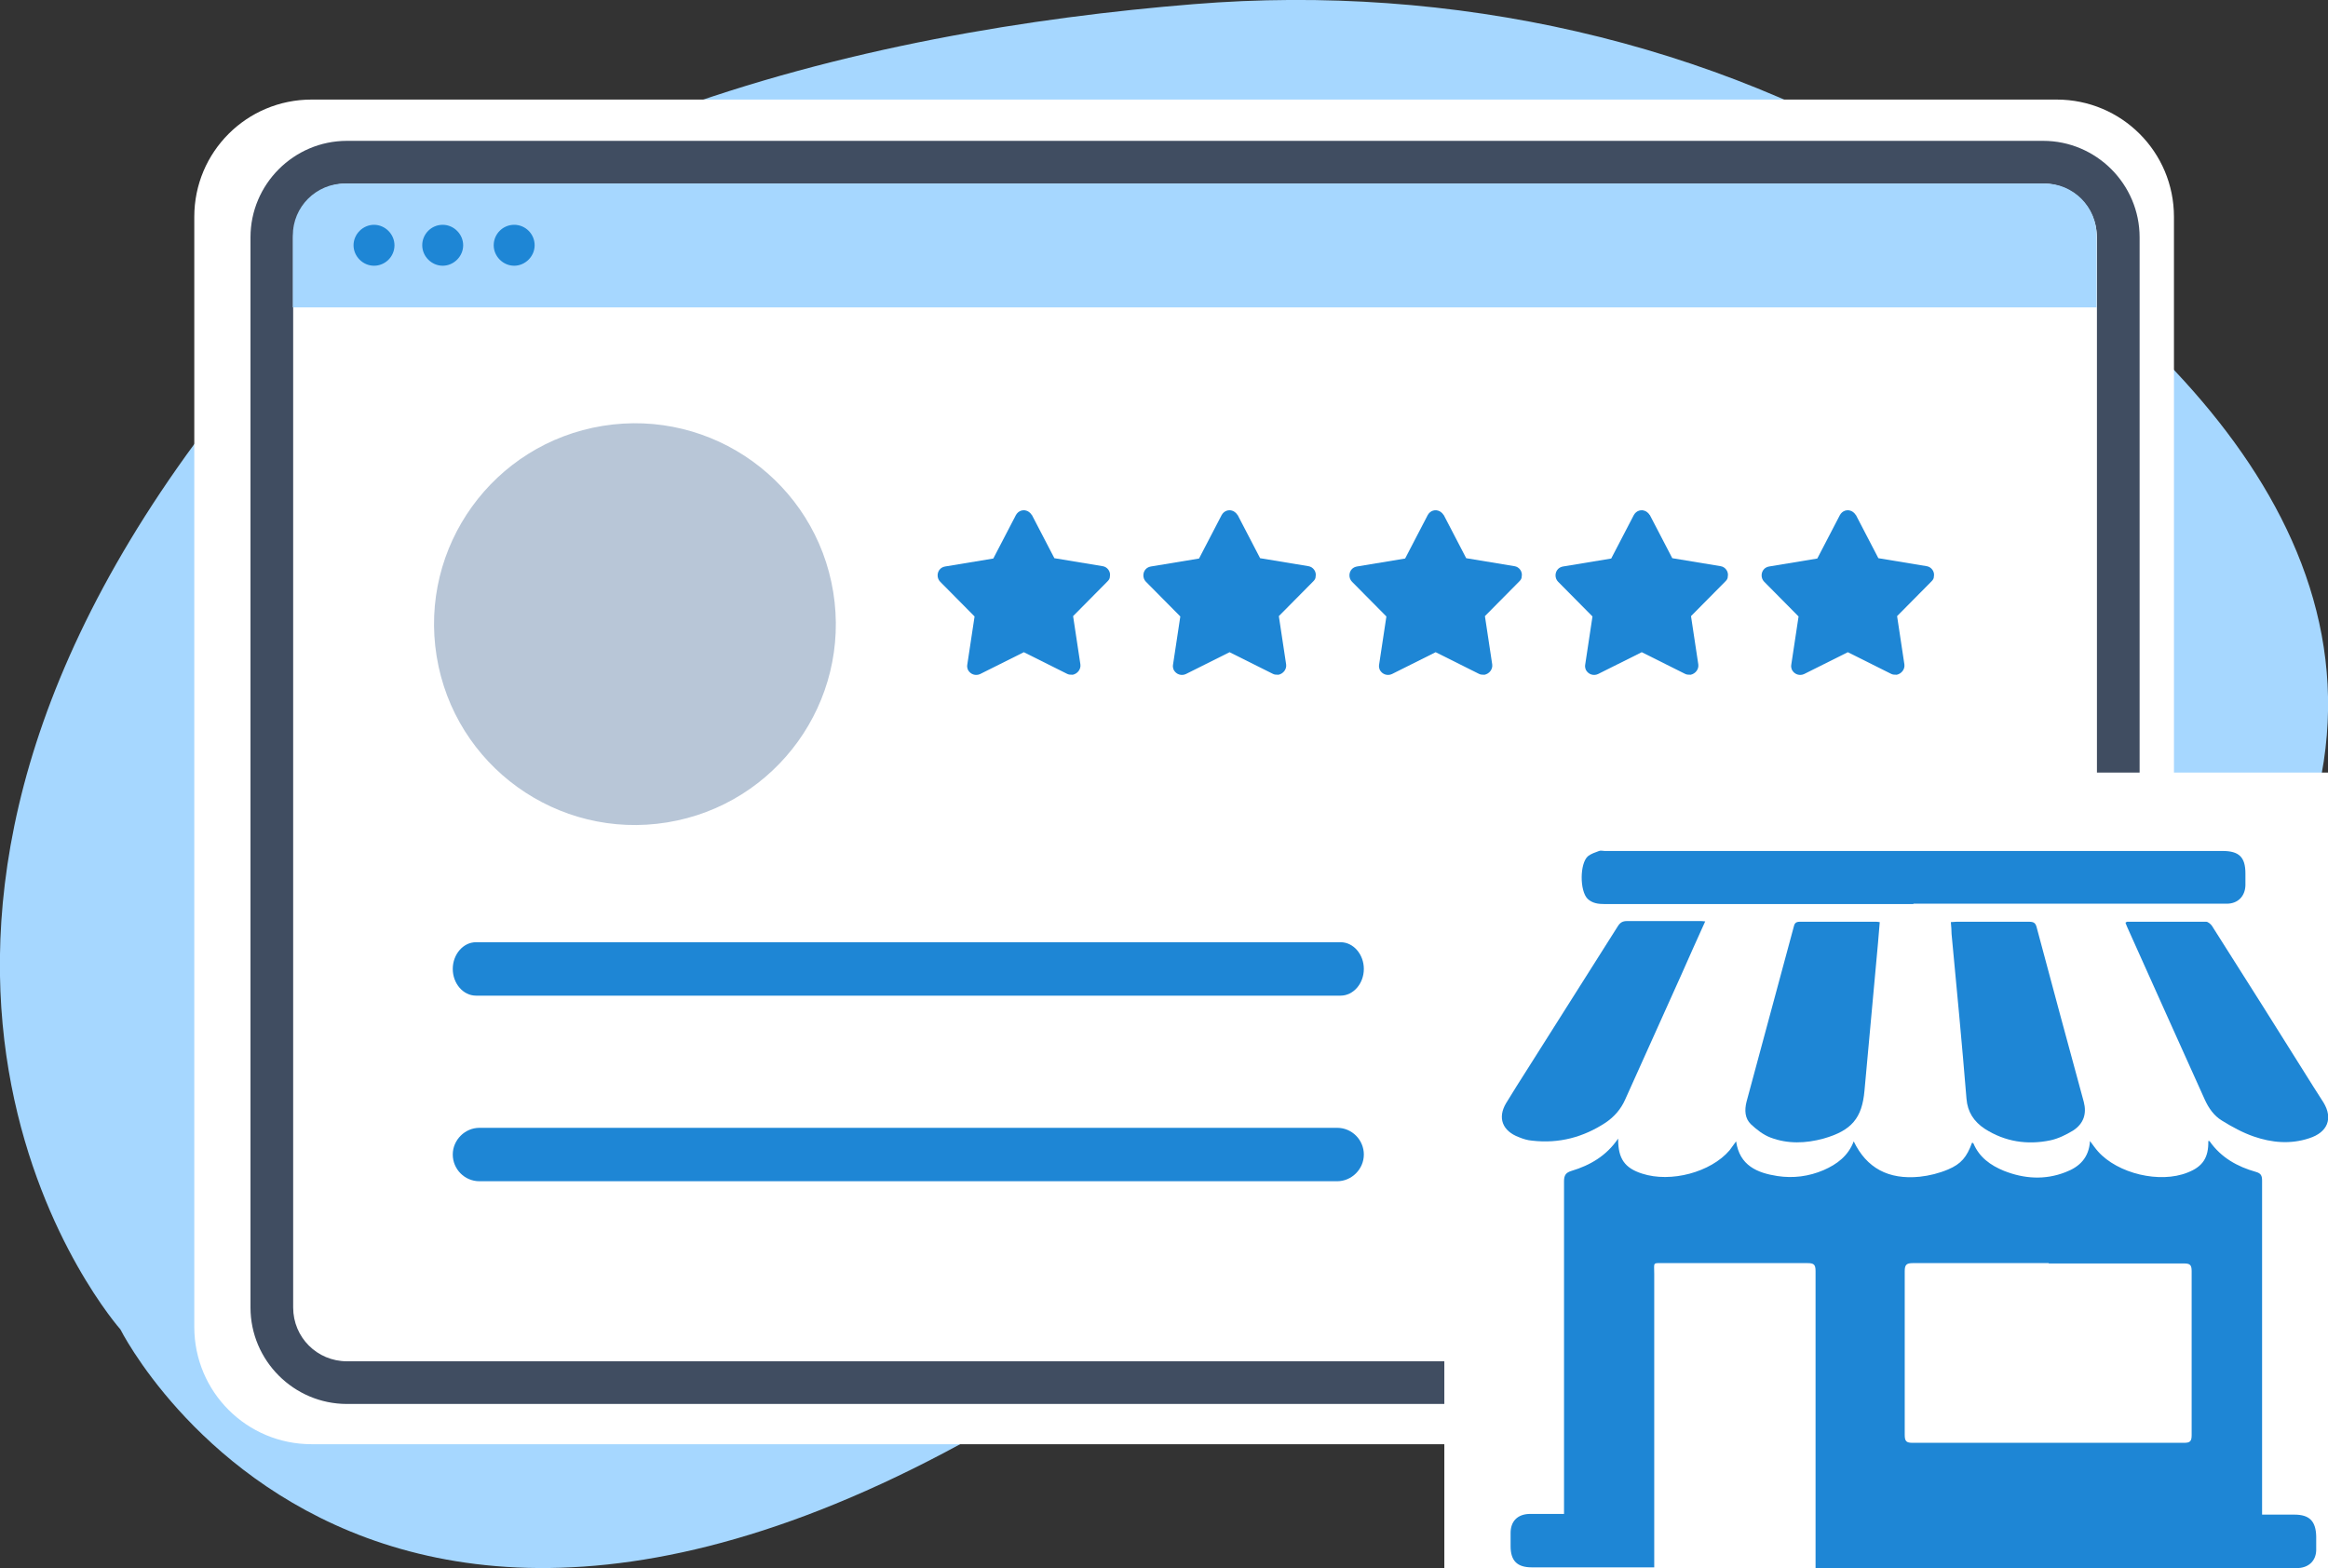 <?xml version="1.0" encoding="UTF-8"?>
<svg xmlns="http://www.w3.org/2000/svg" id="Layer_1" data-name="Layer 1" version="1.1" viewBox="0 0 671 452" width="671" height="452">
  <rect x="0" y="0" width="671" height="452" fill="#333333" stroke="none"/>
  <defs>
    <style type="text/css">
      .cls-1, .cls-2, .cls-3, .cls-4, .cls-5, .cls-6, .cls-7 {
        stroke-width: 0px;
      }

      .cls-1, .cls-2, .cls-5 {
        fill-rule: evenodd;
      }

      .cls-1, .cls-7 {
        fill: #fff;
      }

      .cls-2 {
        fill: #a6d7ff;
      }

      .cls-3 {
        fill: #404d61;
      }

      .cls-4 {
        fill: #b8c6d7;
      }

      .cls-5, .cls-6 {
        fill: #1e86d5;
      }
    </style>
  </defs>
  <g id="Layer_1-2" data-name="Layer 1">
    <g>
      <path class="cls-2" d="M499.8,334.3s110.2,56.6,164-91.6c30.5-84.1-41.2-150.8-109-192.8C493.7,12.1,418.8-4.9,344,1.2,251.3,8.7,123.3,36.4,56.3,127.6c-112.6,153.2-21.6,255.6-21.6,255.6,0,0,83,166.3,318.9-18.2,0,0,67.2-55.2,146.2-30.7Z"></path>
      <g>
        <path class="cls-1" d="M592.8,416.3H89.8c-18.7,0-33.8-15.1-33.8-33.8V62.5c0-18.7,15.1-33.8,33.8-33.8h503c18.7,0,33.8,15.1,33.8,33.8v320c0,18.7-15.1,33.8-33.8,33.8Z"></path>
        <path class="cls-3" d="M588.9,40.6H100c-15.3,0-27.8,12.5-27.8,27.8v308.5c0,15.3,12.5,27.8,27.8,27.8h393.3l-7.8-12.3H100c-8.6,0-15.5-6.9-15.5-15.5V68.4c0-8.6,6.9-15.5,15.5-15.5h488.9c8.6,0,15.5,7,15.5,15.5v308.5c0,7.3-5.1,13.4-11.9,15.1-2.1,4.7-4.8,9-7.9,12.7h4.3c15.3,0,27.8-12.5,27.8-27.8V68.4c0-15.3-12.5-27.8-27.8-27.8Z"></path>
      </g>
      <g>
        <path class="cls-2" d="M589.4,52.9H99.4c-8.3,0-15,6.7-15,15v20.7h519.9v-20.7c0-8.3-6.7-15-15-15Z"></path>
        <path class="cls-5" d="M113.7,70.7c0,3.3-2.7,5.9-5.9,5.9s-5.9-2.7-5.9-5.9,2.7-5.9,5.9-5.9,5.9,2.7,5.9,5.9ZM127.6,64.8c-3.3,0-5.9,2.7-5.9,5.9s2.7,5.9,5.9,5.9,5.9-2.7,5.9-5.9-2.7-5.9-5.9-5.9ZM148.2,64.8c-3.3,0-5.9,2.7-5.9,5.9s2.7,5.9,5.9,5.9,5.9-2.7,5.9-5.9c0-3.3-2.7-5.9-5.9-5.9Z"></path>
      </g>
      <g>
        <circle class="cls-4" cx="183.1" cy="179.9" r="57.9" transform="translate(-26.5 31.6) rotate(-9.2)"></circle>
        <path class="cls-5" d="M297.4,148.4l6.5,12.5,13.9,2.3c1.4.2,2.4,1.6,2.1,3,0,.6-.3,1-.7,1.4l-9.9,10,2.1,13.9c.2,1.4-.8,2.7-2.2,3-.6,0-1.2,0-1.7-.3l-12.4-6.2-12.6,6.3c-1.3.6-2.8.1-3.5-1.2-.2-.5-.3-1-.2-1.5l2.1-13.9-9.9-10c-1-1-1-2.7,0-3.7.4-.4.9-.6,1.4-.7l13.9-2.3,6.5-12.5c.7-1.3,2.2-1.8,3.5-1.1.5.3.9.7,1.1,1.1h0ZM534.9,148.4l6.5,12.5,13.9,2.3c1.4.2,2.4,1.6,2.1,3,0,.6-.3,1-.7,1.4l-9.9,10,2.1,13.9c.2,1.4-.8,2.7-2.2,3-.6,0-1.2,0-1.7-.3l-12.4-6.2-12.6,6.3c-1.3.6-2.8.1-3.5-1.2-.2-.5-.3-1-.2-1.5l2.1-13.9-9.9-10c-1-1-1-2.7,0-3.7.4-.4.9-.6,1.4-.7l13.9-2.3,6.5-12.5c.7-1.3,2.2-1.8,3.5-1.1.5.3.9.7,1.1,1.1h0ZM475.5,148.4l6.5,12.5,13.9,2.3c1.4.2,2.4,1.6,2.1,3,0,.6-.3,1-.7,1.4l-9.9,10,2.1,13.9c.2,1.4-.8,2.7-2.2,3-.6,0-1.2,0-1.7-.3l-12.4-6.2-12.6,6.3c-1.3.6-2.8.1-3.5-1.2-.2-.5-.3-1-.2-1.5l2.1-13.9-9.9-10c-1-1-1-2.7,0-3.7.4-.4.9-.6,1.4-.7l13.9-2.3,6.5-12.5c.7-1.3,2.2-1.8,3.5-1.1.5.3.9.7,1.1,1.1h0ZM416.1,148.4l6.5,12.5,13.9,2.3c1.4.2,2.4,1.6,2.1,3,0,.6-.3,1-.7,1.4l-9.9,10,2.1,13.9c.2,1.4-.8,2.7-2.2,3-.6,0-1.2,0-1.7-.3l-12.4-6.2-12.6,6.3c-1.3.6-2.8.1-3.5-1.2-.2-.5-.3-1-.2-1.5l2.1-13.9-9.9-10c-1-1-1-2.7,0-3.7.4-.4.9-.6,1.4-.7l13.9-2.3,6.5-12.5c.7-1.3,2.2-1.8,3.5-1.1.5.3.9.7,1.1,1.1h0ZM356.7,148.4l6.5,12.5,13.9,2.3c1.4.2,2.4,1.6,2.1,3,0,.6-.3,1-.7,1.4l-9.9,10,2.1,13.9c.2,1.4-.8,2.7-2.2,3-.6,0-1.2,0-1.7-.3l-12.4-6.2-12.6,6.3c-1.3.6-2.8.1-3.5-1.2-.2-.5-.3-1-.2-1.5l2.1-13.9-9.9-10c-1-1-1-2.7,0-3.7.4-.4.9-.6,1.4-.7l13.9-2.3,6.5-12.5c.7-1.3,2.2-1.8,3.5-1.1.5.3.9.7,1.1,1.1h0Z"></path>
        <path class="cls-6" d="M386.4,287h-249.2c-3.7,0-6.7-3.5-6.7-7.7s3-7.7,6.7-7.7h249.2c3.7,0,6.7,3.5,6.7,7.7s-3,7.7-6.7,7.7Z"></path>
        <path class="cls-6" d="M385.4,340.5h-247.2c-4.3,0-7.7-3.5-7.7-7.7s3.5-7.7,7.7-7.7h247.2c4.3,0,7.7,3.5,7.7,7.7s-3.5,7.7-7.7,7.7Z"></path>
      </g>
      <polygon class="cls-7" points="671 452 416.3 452 416.3 271 449.4 222.7 671 222.7 671 452"></polygon>
      <g>
        <path class="cls-6" d="M466.4,328.4c0,5.6,1.9,8.3,6.9,9.9,8.3,2.7,19.8-.4,25.2-6.7.6-.8,1.2-1.6,1.9-2.6,1,7,6.1,9.1,11.9,10,4.6.7,9.1.1,13.3-1.7,3.9-1.7,7.1-4.1,8.7-8.3,3.7,7.7,10,11.1,19,10.2,2.8-.3,5.6-1,8.2-2.1,3.8-1.6,5.4-3.6,6.9-7.7.1,0,.4.1.4.2,1.7,4,4.9,6.3,8.8,7.9,5.8,2.3,11.8,2.7,17.7.4,4-1.5,6.8-4.1,7.1-9,.9,1.2,1.5,2.1,2.3,3,5.7,6.4,17.8,9.3,25.8,6.1,4.4-1.7,6.1-4.3,6-9.1.2,0,.4,0,.4.1,3.3,4.7,8,7.3,13.3,8.8,1.4.4,1.8,1,1.8,2.5,0,31.3,0,62.5,0,93.8v2.5c3.2,0,6.2,0,9.3,0,4.4,0,6.2,1.9,6.3,6.3,0,1.3,0,2.7,0,4-.1,3-2.1,4.9-5.1,5.1-.6,0-1.2,0-1.8,0-45,0-89.9,0-134.9,0-.8,0-1.5,0-2.5,0,0-.9,0-1.7,0-2.4,0-27.7,0-55.5,0-83.2,0-1.9-.5-2.3-2.3-2.3-13.7,0-27.4,0-41.2,0-3.6,0-3-.4-3,3.1,0,27.5,0,55,0,82.5,0,.7,0,1.3,0,2.1-.8,0-1.5,0-2.1,0-11.1,0-22.1,0-33.2,0-4.2,0-6.1-1.9-6.1-6.1,0-1.3,0-2.5,0-3.8,0-3.4,2-5.4,5.4-5.5,2.6,0,5.2,0,7.8,0,.7,0,1.3,0,2.2,0,0-.9,0-1.6,0-2.3,0-31.2,0-62.4,0-93.6,0-1.7.5-2.5,2.2-3,5.3-1.6,10-4.3,13.4-9.3ZM590.5,364.1c-13.1,0-26.1,0-39.2,0-1.8,0-2.3.5-2.3,2.3,0,15.7,0,31.4,0,47.2,0,1.9.5,2.3,2.3,2.3,26.1,0,52.1,0,78.2,0,1.7,0,2.2-.4,2.2-2.2,0-15.8,0-31.6,0-47.3,0-1.8-.5-2.2-2.2-2.2-13,0-26,0-39,0Z"></path>
        <path class="cls-6" d="M551.5,260.6c-29.7,0-59.4,0-89,0-1.8,0-3.5-.2-4.9-1.5-2.3-2.3-2.3-10.2.1-12.3.9-.7,2.1-1.1,3.2-1.5.5-.2,1.1,0,1.6,0,59.4,0,118.7,0,178.1,0,4.8,0,6.6,1.8,6.6,6.5,0,1.1,0,2.3,0,3.4-.1,3.2-2.2,5.3-5.4,5.3-4.9,0-9.8,0-14.7,0-25.2,0-50.4,0-75.6,0Z"></path>
        <path class="cls-6" d="M491.4,265.8c-2.4,5.3-4.6,10.2-6.8,15.2-5.4,12-10.8,24-16.2,36-1.2,2.7-3.1,4.9-5.6,6.6-6.4,4.2-13.4,6.1-21.2,5.2-1.3-.1-2.6-.5-3.8-1-4.8-1.8-6.2-5.6-3.7-9.8,2-3.3,4.1-6.6,6.2-9.9,8.7-13.7,17.3-27.4,26-41.1.7-1.1,1.4-1.5,2.7-1.5,6.9,0,13.9,0,20.8,0,.5,0,.9,0,1.7.1Z"></path>
        <path class="cls-6" d="M612.6,266c.3-.2.4-.3.5-.3,7.6,0,15.2,0,22.8,0,.5,0,1.2.6,1.6,1.1,9.8,15.4,19.5,30.8,29.2,46.3,1,1.6,2,3.1,3,4.7,2.8,4.6,1.2,8.6-4.1,10.3-5.4,1.8-10.8,1.3-16-.5-3.2-1.1-6.3-2.8-9.2-4.6-2.3-1.4-3.8-3.6-4.9-6-7.4-16.5-14.9-33-22.3-49.6-.2-.5-.4-.9-.6-1.5Z"></path>
        <path class="cls-6" d="M541.8,265.8c-.2,2-.3,4-.5,6-1.3,14.2-2.6,28.4-3.9,42.6-.7,7.9-3.7,11.5-11.8,13.8-5.1,1.4-10.3,1.6-15.3-.3-2.1-.8-4-2.3-5.6-3.8-1.8-1.7-1.9-4.1-1.3-6.5,4.5-16.8,9.1-33.6,13.6-50.4.2-.9.5-1.5,1.7-1.5,7.3,0,14.6,0,21.9,0,.3,0,.6,0,1.1.1Z"></path>
        <path class="cls-6" d="M562.3,265.8c.6,0,1.1-.1,1.6-.1,7,0,14,0,21,0,1.3,0,1.8.4,2.1,1.5,4.5,16.8,9,33.6,13.6,50.4.9,3.4,0,6.3-3.1,8.3-2,1.2-4.2,2.3-6.5,2.8-6.7,1.4-13.1.4-18.9-3.3-3.2-2.1-5-4.9-5.3-8.7-1.3-15.9-2.8-31.7-4.3-47.5,0-1.1-.1-2.1-.2-3.3Z"></path>
      </g>
    </g>
  </g>
</svg>
